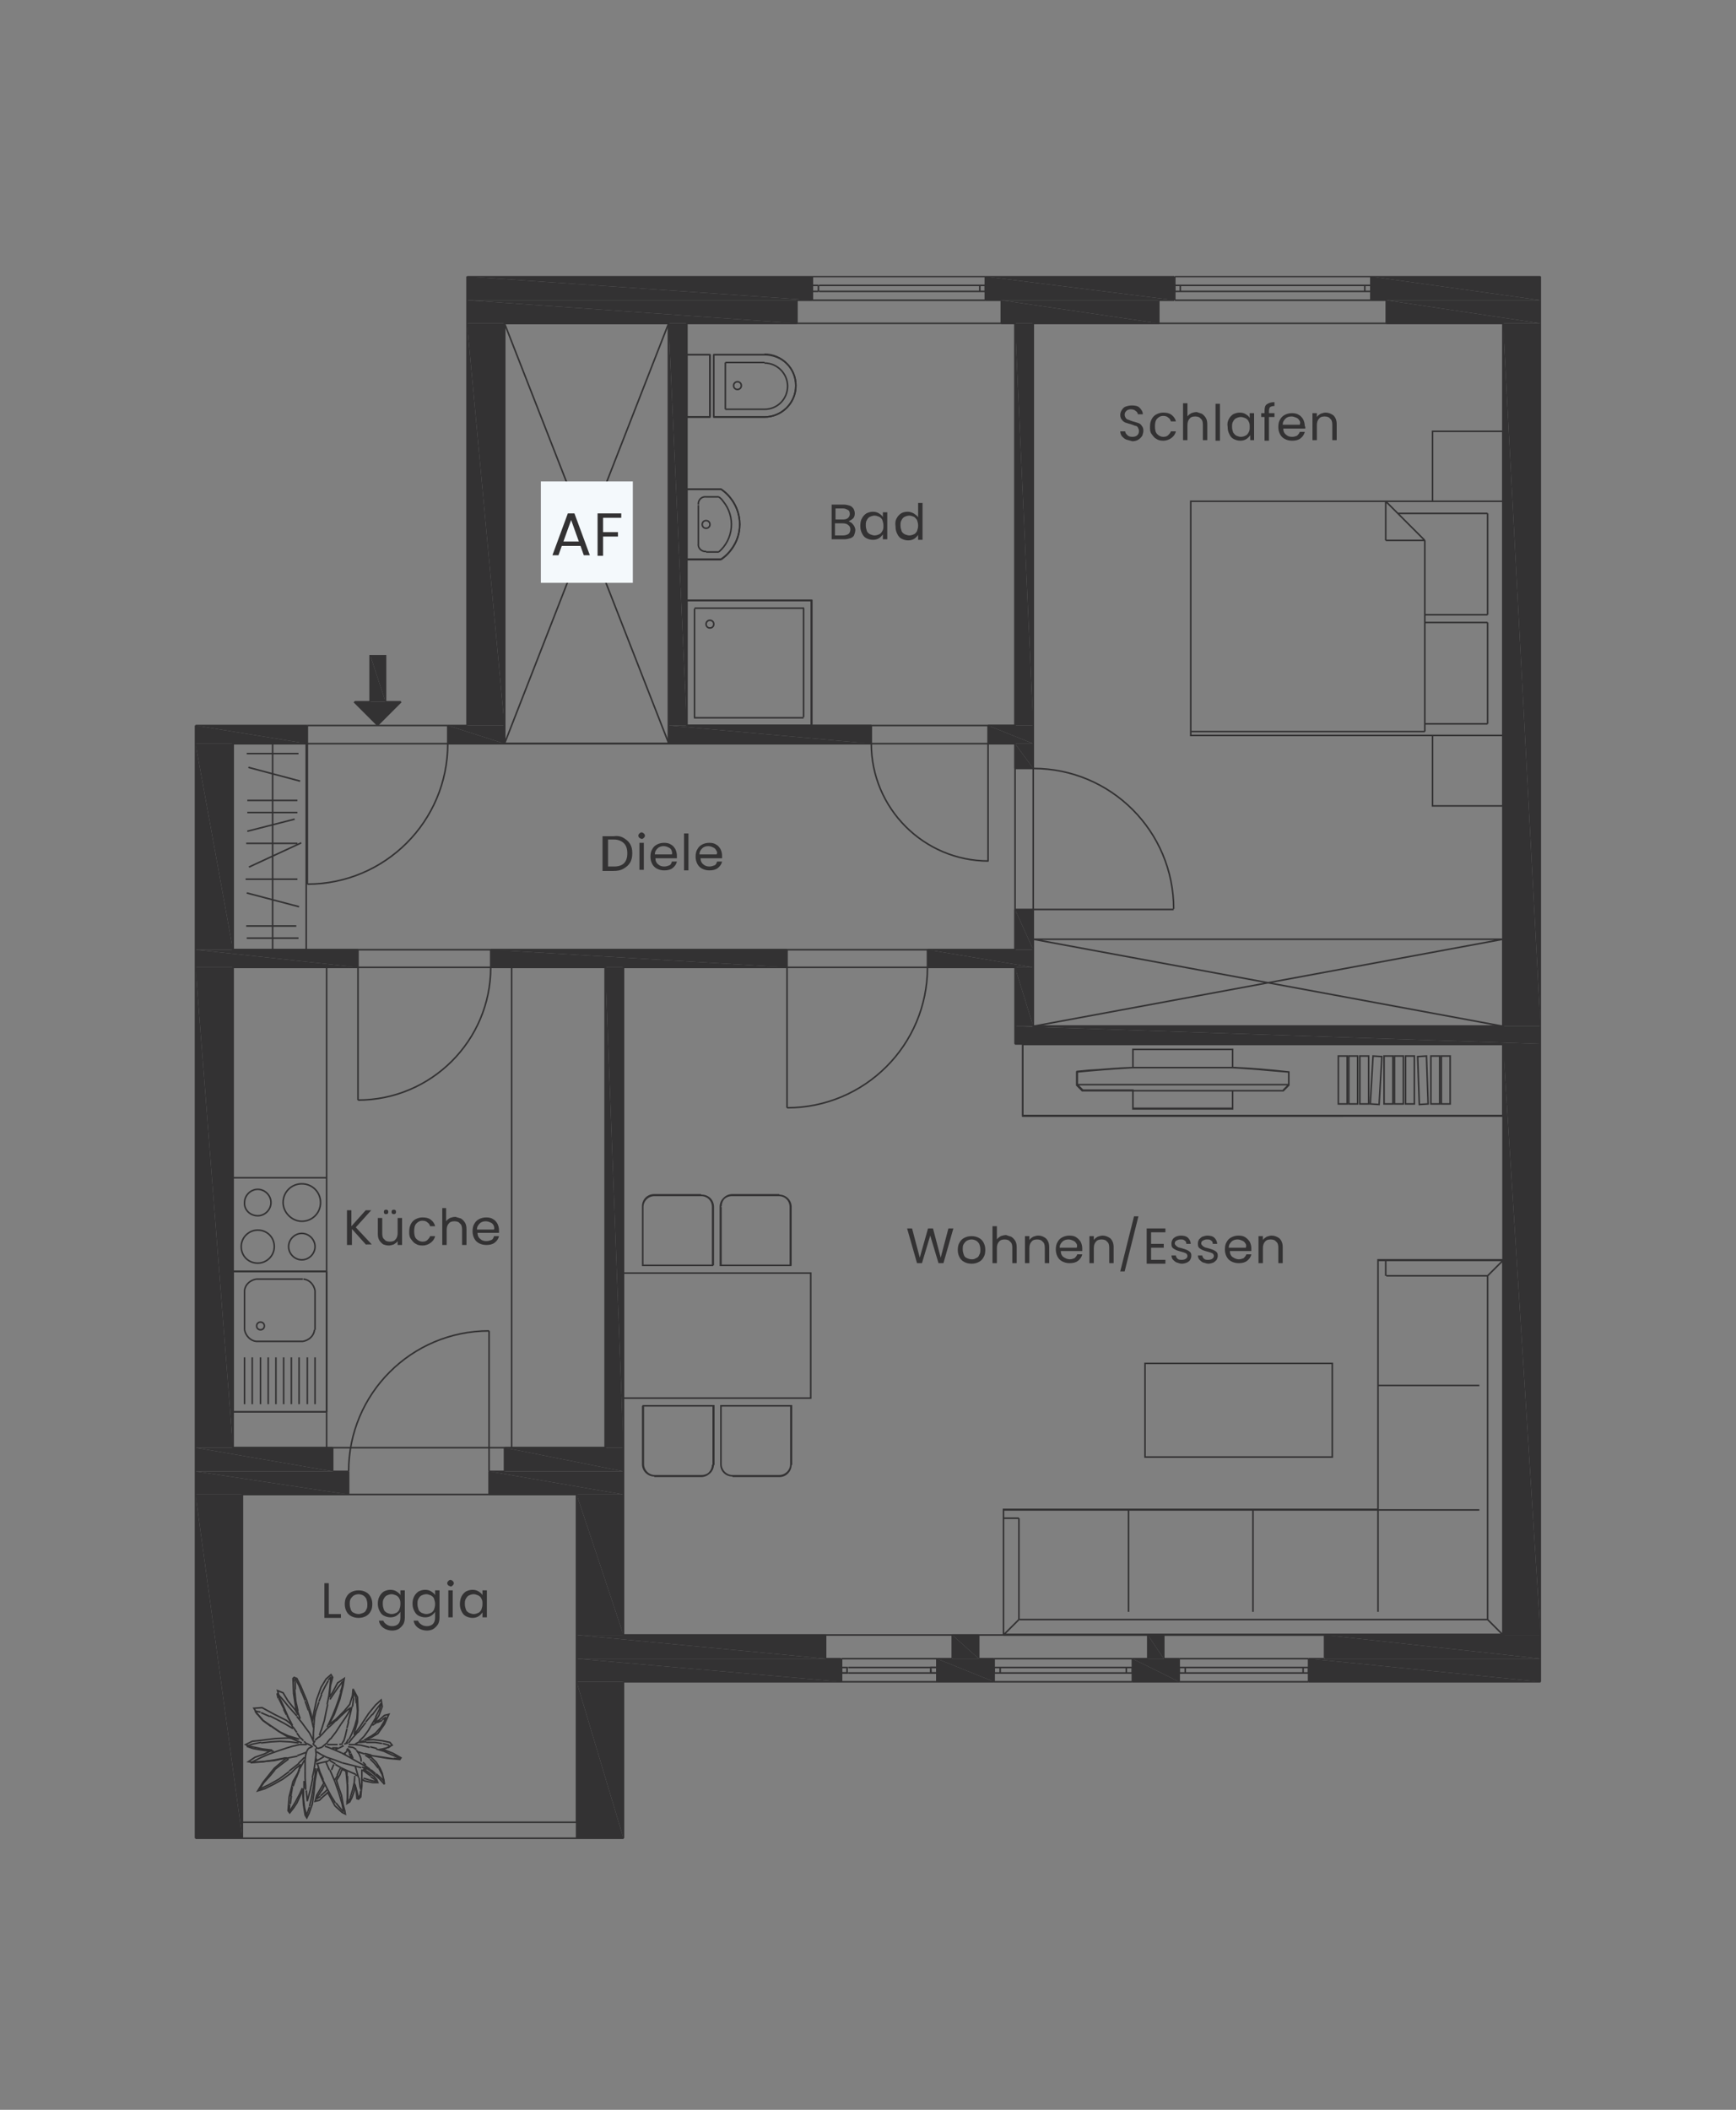 <?xml version="1.0" encoding="UTF-8"?>
<!-- Generator: Adobe Illustrator 27.8.0, SVG Export Plug-In . SVG Version: 6.00 Build 0)  -->
<svg xmlns="http://www.w3.org/2000/svg" xmlns:xlink="http://www.w3.org/1999/xlink" version="1.1" id="Ebene_1" x="0px" y="0px" viewBox="0 0 315.2 383" style="enable-background:new 0 0 315.2 383;" xml:space="preserve">
<rect x="0" y="0" width="315.2" height="383" fill="#808080" stroke="none"/>
<style type="text/css">
	
		.st0{clip-path:url(#SVGID_00000180326393250963134910000010430776041425659314_);fill:none;stroke:#333233;stroke-width:0.283;stroke-miterlimit:3;}
	.st1{fill:#333233;}
	
		.st2{clip-path:url(#SVGID_00000116236364208323895240000015070269341073594807_);fill:none;stroke:#333233;stroke-width:0.283;stroke-miterlimit:3;}
	.st3{fill:none;stroke:#333233;stroke-width:0.283;stroke-miterlimit:3;}
	
		.st4{clip-path:url(#SVGID_00000084523838861984889320000010975840208514075523_);fill:none;stroke:#333233;stroke-width:0.283;stroke-miterlimit:3;}
	.st5{fill:#F4F9FC;}
</style>
<g>
	<defs>
		<rect id="SVGID_1_" x="34.6" y="50.1" width="245.2" height="283.8"></rect>
	</defs>
	<clipPath id="SVGID_00000088101969963057648600000016406362726736719272_">
		<use xlink:href="#SVGID_1_" style="overflow:visible;"></use>
	</clipPath>
	
		<path style="clip-path:url(#SVGID_00000088101969963057648600000016406362726736719272_);fill:none;stroke:#333233;stroke-width:0.283;stroke-miterlimit:3;" d="   M44,333.7h60.7 M237.6,301.1h2.8 M211.3,301.1h2.8 M205.6,301.1h2.8 M177.7,301.1h2.8 M237.6,301.1v4.2 M240.5,296.8v4.2    M214.1,301.1v4.2 M211.3,296.8v4.2 M205.6,301.1v4.2 M208.4,296.8v4.2 M180.5,301.1v4.2 M177.7,296.8v4.2 M70,118.9v8.5 M70,127.4   h2.8 M67.2,118.9v8.5 M67.2,127.4h-2.8 M72.8,127.4l-4.2,4.2 M64.3,127.4l4.2,4.2 M63.3,267.1h-2.8 M91.6,267.1h-2.8 M248.9,54.5   h2.8 M210.4,54.5h2.8 M178.9,54.5h2.8 M144.7,54.5h2.8 M170.1,301.1h2.8 M149.9,301.1h2.8 M158.2,131.7v3.3 M179.4,131.7v3.3    M184.3,139.5h3.3 M184.3,165.1h3.3 M60.4,262.8v4.3 M63.3,267.1v4.2 M88.8,267.1v4.2 M91.6,262.8v4.3 M152.8,301.1v4.2    M149.9,296.8v4.2 M170.1,301.1v4.2 M172.9,296.8v4.2 M142.9,172.4v3.3 M168.4,172.4v3.3 M65,172.4v3.3 M89.1,172.4v3.3    M55.8,131.7v3.3 M81.3,131.7v3.3 M147.5,54.5v-4.3 M144.7,58.7v-4.2 M178.9,54.5v-4.3 M181.8,58.7v-4.2 M213.3,54.5v-4.3    M210.4,58.7v-4.2 M248.9,54.5v-4.3 M251.7,58.7v-4.2 M248.9,50.2h30.8 M178.9,50.2h34.3 M84.8,50.2h62.7 M104.7,333.7h8.5    M35.5,333.7H44 M88.8,271.3h15.9 M44,271.3h19.3 M91.6,262.8h18.3 M42.3,262.8h18.1 M168.4,175.6h15.9 M113.2,175.6h29.8    M89.1,175.6h20.6 M42.3,175.6H65 M168.4,172.4h15.9 M89.1,172.4h53.8 M42.3,172.4H65 M179.4,135h4.9 M121.4,135h36.8 M81.3,135   h10.3 M42.3,135h13.5 M179.4,131.7h4.9 M124.7,131.7h33.5 M81.3,131.7h3.5 M35.5,131.7h20.3 M251.7,58.7h21.2 M187.6,58.7h22.9    M181.8,58.7h2.5 M124.7,58.7h20 M91.6,58.7h29.8 M187.6,186.3h85.3 M184.3,189.5h88.6 M240.5,296.8h32.4 M208.4,296.8h2.9    M172.9,296.8h4.8 M113.2,296.8h36.8 M237.6,305.3h42.1 M205.6,305.3h8.5 M170.1,305.3h10.4 M113.2,305.3h39.6 M35.5,333.7v-202    M91.6,135V58.7 M84.8,131.7V50.2 M42.3,172.4V135 M44,333.7v-62.4 M104.7,333.7v-62.4 M121.4,135V58.7 M124.7,131.7v-73    M42.3,262.8v-87.2 M109.9,262.8v-87.2 M113.2,296.8V175.6 M113.2,333.7v-28.4 M187.6,139.5V58.7 M187.6,186.3v-21.2 M184.3,131.7   v-73 M184.3,139.5V135 M184.3,172.4v-7.3 M184.3,189.5v-13.9 M272.9,186.3V58.7 M272.9,296.8V189.5 M279.7,305.3V50.2"></path>
</g>
<polygon class="st1" points="248.9,54.5 279.7,54.5 248.9,50.2 "></polygon>
<polygon class="st1" points="248.9,50.2 279.7,54.5 279.7,50.2 "></polygon>
<polygon class="st1" points="178.9,54.5 213.3,54.5 178.9,50.2 "></polygon>
<polygon class="st1" points="178.9,50.2 213.3,54.5 213.3,50.2 "></polygon>
<polygon class="st1" points="84.8,54.5 147.5,54.5 84.8,50.2 "></polygon>
<polygon class="st1" points="84.8,50.2 147.5,54.5 147.5,50.2 "></polygon>
<polygon class="st1" points="251.7,58.7 279.7,58.7 251.7,54.5 "></polygon>
<polygon class="st1" points="251.7,54.5 279.7,58.7 279.7,54.5 "></polygon>
<polygon class="st1" points="181.8,54.5 181.8,58.7 210.4,58.7 "></polygon>
<polygon class="st1" points="181.8,54.5 210.4,54.5 210.4,58.7 "></polygon>
<polygon class="st1" points="84.8,54.5 84.8,58.7 144.7,58.7 "></polygon>
<polygon class="st1" points="84.8,54.5 144.7,54.5 144.7,58.7 "></polygon>
<polygon class="st1" points="184.3,58.7 184.3,131.7 187.6,131.7 "></polygon>
<polygon class="st1" points="184.3,58.7 187.6,58.7 187.6,131.7 "></polygon>
<polygon class="st1" points="121.4,58.7 121.4,131.7 124.7,131.7 "></polygon>
<polygon class="st1" points="121.4,58.7 124.7,58.7 124.7,131.7 "></polygon>
<polygon class="st1" points="84.8,58.7 84.8,131.7 91.6,131.7 "></polygon>
<polygon class="st1" points="84.8,58.7 91.6,58.7 91.6,131.7 "></polygon>
<polygon class="st1" points="179.4,131.7 179.4,135 187.6,135 "></polygon>
<polygon class="st1" points="179.4,131.7 187.6,131.7 187.6,135 "></polygon>
<polygon class="st1" points="121.4,131.7 121.4,135 158.2,135 "></polygon>
<polygon class="st1" points="121.4,131.7 158.2,131.7 158.2,135 "></polygon>
<polygon class="st1" points="81.3,131.7 81.3,135 91.6,135 "></polygon>
<polygon class="st1" points="81.3,131.7 91.6,131.7 91.6,135 "></polygon>
<polygon class="st1" points="35.5,135 55.8,135 35.5,131.7 "></polygon>
<polygon class="st1" points="35.5,131.7 55.8,135 55.8,131.7 "></polygon>
<polygon class="st1" points="184.3,135 184.3,139.5 187.6,139.5 "></polygon>
<polygon class="st1" points="184.3,135 187.6,135 187.6,139.5 "></polygon>
<polygon class="st1" points="184.3,165.1 184.3,172.4 187.6,172.4 "></polygon>
<polygon class="st1" points="184.3,165.1 187.6,165.1 187.6,172.4 "></polygon>
<polygon class="st1" points="35.5,172.4 42.3,172.4 35.5,135 "></polygon>
<polygon class="st1" points="35.5,135 42.3,172.4 42.3,135 "></polygon>
<polygon class="st1" points="168.4,172.4 168.4,175.6 187.6,175.6 "></polygon>
<polygon class="st1" points="168.4,172.4 187.6,172.4 187.6,175.6 "></polygon>
<polygon class="st1" points="89.1,172.4 89.1,175.6 142.9,175.6 "></polygon>
<polygon class="st1" points="89.1,172.4 142.9,172.4 142.9,175.6 "></polygon>
<polygon class="st1" points="35.5,175.6 65,175.6 35.5,172.4 "></polygon>
<polygon class="st1" points="35.5,172.4 65,175.6 65,172.4 "></polygon>
<polygon class="st1" points="272.9,186.3 279.7,186.3 272.9,58.7 "></polygon>
<polygon class="st1" points="272.9,58.7 279.7,186.3 279.7,58.7 "></polygon>
<polygon class="st1" points="184.3,175.6 184.3,186.3 187.6,186.3 "></polygon>
<polygon class="st1" points="184.3,175.6 187.6,175.6 187.6,186.3 "></polygon>
<polygon class="st1" points="184.3,189.5 279.7,189.5 184.3,186.3 "></polygon>
<polygon class="st1" points="184.3,186.3 279.7,189.5 279.7,186.3 "></polygon>
<polygon class="st1" points="109.9,175.6 109.9,262.8 113.2,262.8 "></polygon>
<polygon class="st1" points="109.9,175.6 113.2,175.6 113.2,262.8 "></polygon>
<polygon class="st1" points="35.5,262.8 42.3,262.8 35.5,175.6 "></polygon>
<polygon class="st1" points="35.5,175.6 42.3,262.8 42.3,175.6 "></polygon>
<polygon class="st1" points="91.6,262.8 91.6,267.1 113.2,267.1 "></polygon>
<polygon class="st1" points="91.6,262.8 113.2,262.8 113.2,267.1 "></polygon>
<polygon class="st1" points="35.5,267.1 60.4,267.1 35.5,262.8 "></polygon>
<polygon class="st1" points="35.5,262.8 60.4,267.1 60.4,262.8 "></polygon>
<polygon class="st1" points="88.8,267.1 88.8,271.3 113.2,271.3 "></polygon>
<polygon class="st1" points="88.8,267.1 113.2,267.1 113.2,271.3 "></polygon>
<polygon class="st1" points="35.5,271.3 63.3,271.3 35.5,267.1 "></polygon>
<polygon class="st1" points="35.5,267.1 63.3,271.3 63.3,267.1 "></polygon>
<polygon class="st1" points="272.9,296.8 279.7,296.8 272.9,189.5 "></polygon>
<polygon class="st1" points="272.9,189.5 279.7,296.8 279.7,189.5 "></polygon>
<polygon class="st1" points="104.7,271.3 104.7,296.8 113.2,296.8 "></polygon>
<polygon class="st1" points="104.7,271.3 113.2,271.3 113.2,296.8 "></polygon>
<polygon class="st1" points="240.5,301.1 279.7,301.1 240.5,296.8 "></polygon>
<polygon class="st1" points="240.5,296.8 279.7,301.1 279.7,296.8 "></polygon>
<polygon class="st1" points="208.4,296.8 208.4,301.1 211.3,301.1 "></polygon>
<polygon class="st1" points="208.4,296.8 211.3,296.8 211.3,301.1 "></polygon>
<polygon class="st1" points="172.9,296.8 172.9,301.1 177.7,301.1 "></polygon>
<polygon class="st1" points="172.9,296.8 177.7,296.8 177.7,301.1 "></polygon>
<polygon class="st1" points="104.7,296.8 104.7,301.1 149.9,301.1 "></polygon>
<polygon class="st1" points="104.7,296.8 149.9,296.8 149.9,301.1 "></polygon>
<polygon class="st1" points="237.6,305.3 279.7,305.3 237.6,301.1 "></polygon>
<polygon class="st1" points="237.6,301.1 279.7,305.3 279.7,301.1 "></polygon>
<polygon class="st1" points="205.6,301.1 205.6,305.3 214.1,305.3 "></polygon>
<polygon class="st1" points="205.6,301.1 214.1,301.1 214.1,305.3 "></polygon>
<polygon class="st1" points="170.1,301.1 170.1,305.3 180.5,305.3 "></polygon>
<polygon class="st1" points="170.1,301.1 180.5,301.1 180.5,305.3 "></polygon>
<polygon class="st1" points="104.7,301.1 104.7,305.3 152.8,305.3 "></polygon>
<polygon class="st1" points="104.7,301.1 152.8,301.1 152.8,305.3 "></polygon>
<polygon class="st1" points="104.7,333.7 113.2,333.7 104.7,305.3 "></polygon>
<polygon class="st1" points="104.7,305.3 113.2,333.7 113.2,305.3 "></polygon>
<polygon class="st1" points="35.5,333.7 44,333.7 35.5,271.3 "></polygon>
<polygon class="st1" points="35.5,271.3 44,333.7 44,271.3 "></polygon>
<polygon class="st1" points="64.3,127.4 72.8,127.4 68.6,131.7 "></polygon>
<polygon class="st1" points="67.2,118.9 67.2,127.4 70,127.4 "></polygon>
<polygon class="st1" points="67.2,118.9 70,118.9 70,127.4 "></polygon>
<g>
	<defs>
		<rect id="SVGID_00000159470361950544225500000015653602893143438235_" x="34.6" y="50.1" width="245.2" height="283.8"></rect>
	</defs>
	<clipPath id="SVGID_00000155144488456166625110000000497737630197495427_">
		<use xlink:href="#SVGID_00000159470361950544225500000015653602893143438235_" style="overflow:visible;"></use>
	</clipPath>
	
		<path style="clip-path:url(#SVGID_00000155144488456166625110000000497737630197495427_);fill:none;stroke:#333233;stroke-width:0.283;stroke-miterlimit:3;" d="   M154,302.7L154,302.7 M153.9,302.7h-1.1 M153.9,302.7L153.9,302.7 M168.9,302.7h1.1 M152.8,302.7h1.1 M152.8,303.7v-1.1    M153.9,303.7h-1.1 M170.1,303.7h-1.1 M170.1,303.7h-1.1 M168.9,303.7h1.1 M152.8,303.7h1.1 M153.9,303.7h-1.1 M168.9,303.7H154    M154,303.7h14.9 M169,303.7v-0.6 M153.8,303.1v0.1 M168.9,302.7H154 M168.9,302.7h1.1 M154,302.7h14.9 M152.8,302.7h1.1    M153.9,302.7h-1.1 M170.1,302.7h-1.1 M170.1,301.1h-17.3 M170.1,305.3h-17.3 M272.9,202.6h-87.2v-13h87.2V202.6z M91.6,58.7h29.8   V135H91.6V58.7z M272.9,186.3h-85.3v-15.8h85.3V186.3z M261.7,191.7h1.6v8.7h-1.6V191.7z M259.8,191.7h1.6v8.7h-1.6V191.7z    M257.7,200.5l-0.3-8.7l1.6-0.1l0.3,8.7L257.7,200.5z M255.2,191.7h1.6v8.7h-1.6V191.7z M253.2,191.7h1.6v8.7h-1.6V191.7z    M251.3,191.7h1.6v8.7h-1.6V191.7z M248.8,200.4l0.5-8.7l1.6,0.1l-0.5,8.7L248.8,200.4z M246.9,191.7h1.6v8.7h-1.6V191.7z    M244.9,191.7h1.6v8.7h-1.6V191.7z M243,191.7h1.6v8.7H243V191.7z M241.9,264.5h-34v-17h34V264.5z M147.2,253.8h-34v-22.7h34V253.8   z M143.6,265.8c0,1.2-1,2.1-2.1,2.1H133c-1.2,0-2.1-1-2.1-2.1v-10.6h12.8V265.8z M143.6,229.7h-12.8v-10.6c0-1.2,0.9-2.1,2.1-2.1   h8.5c1.2,0,2.1,0.9,2.1,2.1V229.7z M129.5,265.8c0,1.2-0.9,2.1-2.1,2.1h-8.5c-1.2,0-2.1-1-2.1-2.1v-10.6h12.8V265.8z M129.5,229.7   h-12.8v-10.6c0-1.2,1-2.1,2.1-2.1h8.5c1.2,0,2.1,0.9,2.1,2.1V229.7z M250.2,274.1v-45.4h22.7v68h-90.7v-22.7H250.2z M55.6,172.4   H42.3V135h13.3V172.4z M260.1,133.5h12.8v12.8h-12.8V133.5z M260.1,78.3h12.8V91h-12.8V78.3z M272.9,133.5h-56.7V91h56.7V133.5z    M207.9,264.5h34 M241.9,247.5h-34 M241.9,264.5v-17 M207.9,247.5v17 M143.6,219.1v10.6 M130.9,229.7v-10.6 M129.5,265.8v-10.6    M116.7,255.2v10.6 M143.6,265.8v-10.6 M130.9,255.2v10.6 M116.7,265.8c0,1.2,1,2.1,2.1,2.1 M127.3,268c1.2,0,2.1-1,2.1-2.1    M118.8,268h8.5 M130.9,265.8c0,1.2,0.9,2.1,2.1,2.1 M141.5,268c1.2,0,2.1-1,2.1-2.1 M133,268h8.5 M113.2,253.8h34 M147.2,231.1   h-34 M113.2,231.1v22.7 M147.2,253.8v-22.7 M116.7,229.7h12.8 M130.9,229.7h12.8 M116.7,255.2h12.8 M130.9,255.2h12.8 M118.8,216.9   c-1.2,0-2.1,0.9-2.1,2.1 M129.5,219.1c0-1.2-0.9-2.1-2.1-2.1 M118.8,216.9h8.5 M133,216.9c-1.2,0-2.1,0.9-2.1,2.1 M143.6,219.1   c0-1.2-1-2.1-2.1-2.1 M133,216.9h8.5 M116.7,229.7v-10.6 M129.5,219.1v10.6 M270.1,231.6V294 M272.9,228.8v68 M250.2,274.1h-68    M250.2,274.1v-45.4 M250.2,228.8h22.7 M270.1,231.6h-18.4 M270.1,231.6l2.8-2.8 M251.6,231.6v-2.8 M250.2,251.5h18.4 M272.9,296.8   h-90.7 M270.1,294h-85 M250.2,292.6v-18.4 M250.2,274.1h18.4 M270.1,294l2.8,2.8 M182.2,296.8v-22.7 M185,294v-18.4 M227.5,292.6   v-18.4 M204.9,292.6v-18.4 M185,275.6h-2.8 M185,294l-2.8,2.8 M124.7,131.7h22.7 M145.9,130.3h-19.9 M124.7,109h22.7 M126.1,110.4   h19.9 M129.6,113.3c0-0.4-0.3-0.7-0.7-0.7s-0.7,0.3-0.7,0.7c0,0.4,0.3,0.7,0.7,0.7S129.6,113.7,129.6,113.3z M147.3,131.7V109    M145.9,110.4v19.8 M124.7,109v22.7 M126.1,130.3v-19.8 M124.7,101.6V88.8 M128.9,95.2c0-0.4-0.3-0.7-0.7-0.7s-0.7,0.3-0.7,0.7   c0,0.4,0.3,0.7,0.7,0.7S128.9,95.6,128.9,95.2z M130.9,101.6c3.5-2.4,4.5-7.1,2.1-10.7c-0.6-0.9-1.3-1.6-2.1-2.1 M130.5,100.2   c2.7-2.3,3.1-6.4,0.8-9.2c-0.2-0.3-0.5-0.6-0.8-0.8 M124.7,101.6h6.2 M124.7,88.8h6.2 M126.8,98.7c-0.1,0.7,0.4,1.3,1.1,1.4   c0.1,0,0.2,0,0.3,0 M130.5,100.2h-2.3 M126.8,91.7v7.1 M128.2,90.2h2.3 M128.2,90.2c-0.7-0.1-1.3,0.4-1.4,1.1c0,0.1,0,0.2,0,0.3    M138.8,75.7c3.1,0,5.7-2.5,5.7-5.7c0-3.1-2.5-5.7-5.7-5.7 M138.8,74.3c2.4,0,4.2-1.9,4.2-4.2c0-2.3-1.9-4.2-4.2-4.2 M138.8,64.4   h-9.2 M131.7,65.8h7.1 M124.7,75.7V64.4 M124.7,64.4h4.2 M128.9,64.4v11.3 M129.6,75.7V64.4 M131.7,74.3v-8.5 M133.2,70   c0,0.4,0.3,0.7,0.7,0.7c0.4,0,0.7-0.3,0.7-0.7c0-0.4-0.3-0.7-0.7-0.7C133.5,69.3,133.2,69.6,133.2,70z M138.8,75.7h-9.2    M128.9,75.7h-4.2 M131.7,74.3h7.1 M121.4,58.7V135 M91.6,58.7h29.8 M91.6,58.7l29.8,76.2 M121.4,58.7L91.6,135 M91.6,135V58.7    M121.4,135H91.6 M55.6,135H42.3 M55.6,172.4V135 M42.3,172.4h13.3 M42.3,135v37.4 M54,153.1h-9.3 M53.5,148.7l-8.6,2.2    M44.9,147.5H54 M54.2,136.8h-9.4 M45.1,139.3l9.4,2.5 M54,145.3h-9.1 M45.2,157.4l9.5-4.4 M44.8,170.3h9.4 M54,159.6h-9.4    M44.8,162.1l9.5,2.5 M53.8,168.1h-9.1 M49.5,135v37.4 M55.6,135v37.4 M42.3,256.3v-25.5 M59.3,256.3v-25.5 M44.4,234.3v7.1    M57.2,241.4v-7.1 M44.4,254.9v-8.5 M45.8,254.9v-8.5 M47.3,254.9v-8.5 M48.7,254.9v-8.5 M50.1,254.9v-8.5 M51.5,254.9v-8.5    M52.9,254.9v-8.5 M54.3,254.9v-8.5 M55.8,254.9v-8.5 M57.2,254.9v-8.5 M48,240.7c0-0.4-0.3-0.7-0.7-0.7s-0.7,0.3-0.7,0.7   c0,0.4,0.3,0.7,0.7,0.7S48,241.1,48,240.7z M44.4,241.4c0.2,1.1,1.1,2,2.1,2.1 M46.5,243.5H55 M55,243.5c1.1-0.2,2-1,2.1-2.1    M59.3,230.8h-17 M46.5,232.2c-1.1,0.2-2,1-2.1,2.1 M55,232.2h-8.5 M57.2,234.3c-0.2-1.1-1-2-2.1-2.1 M42.3,256.3h17 M187.6,170.5   h85.3 M187.6,186.3v-15.8 M187.6,186.3l85.3-15.8 M187.6,170.5l85.3,15.8 M272.9,186.3h-85.3 M272.9,170.5v15.8 M258.7,98.1v34.7    M272.9,91v42.5 M216.2,133.5V91 M272.9,91h-56.7 M251.6,91v7.1 M253.8,93.2h16.3 M251.6,91l7.1,7.1 M251.6,98.1h7.1 M270.1,111.6   h-11.3 M270.1,113h-11.3 M270.1,93.2v18.4 M258.7,132.8h-42.5 M272.9,133.5h-56.7 M270.1,131.4h-11.3 M270.1,113v18.4"></path>
	
		<path style="clip-path:url(#SVGID_00000155144488456166625110000000497737630197495427_);fill:none;stroke:#333233;stroke-width:0.283;stroke-miterlimit:3;" d="   M69.7,323.3l-0.6-0.6 M65.7,322.5v1.1 M65.4,324.5l-0.2-1.8 M67,323.1l1.1,0.3 M68.4,323.4L68,323 M63.1,322.4l0,1.3 M64.3,323.8   l0.1-1.1 M113.2,175.6h71.2v13.9h88.6v107.3H113.2V175.6z M42.3,135h49.3h29.8h62.9v37.4h-142V135z M44,271.3h60.7v59.5H44V271.3z    M42.3,175.6h67.6v87.2H42.3V175.6z M187.6,58.7h85.3v127.6h-85.3V58.7z M124.7,58.7h59.6v73h-59.6V58.7z M59.3,230.8v-17    M54.8,228.7c1.3,0,2.4-1.1,2.4-2.4s-1.1-2.4-2.4-2.4c-1.3,0-2.4,1.1-2.4,2.4S53.5,228.7,54.8,228.7z M54.8,221.7   c1.9,0,3.4-1.5,3.4-3.4c0-1.9-1.5-3.4-3.4-3.4c-1.9,0-3.4,1.5-3.4,3.4C51.4,220.1,53,221.7,54.8,221.7z M42.3,213.8v17 M46.8,229.3   c1.6,0,3-1.3,3-3s-1.3-3-3-3c-1.6,0-3,1.3-3,3S45.1,229.3,46.8,229.3z M42.3,230.8h17 M46.8,220.7c1.3,0,2.4-1.1,2.4-2.4   c0-1.3-1.1-2.4-2.4-2.4c-1.3,0-2.4,1.1-2.4,2.4C44.3,219.6,45.4,220.7,46.8,220.7z M59.3,213.8h-17 M124.7,109h22.7v22.7h-22.7V109   z M124.7,88.8h6.2c3.5,2.4,4.5,7.1,2.1,10.6c-0.6,0.9-1.3,1.6-2.1,2.1h-6.2V88.8z M124.7,64.4h4.2v11.3h-4.2V64.4z M138.8,64.4   h-9.2v11.3h9.2c3.1,0,5.7-2.5,5.7-5.7S142,64.4,138.8,64.4z M92.9,175.6h17v87.2h-17V175.6z M59.3,256.3h-17v-25.5h17V256.3z    M59.3,213.8h-17v17h17V213.8z M42.3,175.6h17v87.2h-17V175.6z M237.6,303.7v-1.1 M236.5,303.7h1.2 M236.5,303.7h1.2 M236.5,303.7   L236.5,303.7 M236.5,303.7L236.5,303.7 M236.6,302.7v1.1 M236.5,302.7L236.5,302.7 M237.6,302.7h-1.2 M236.5,302.7L236.5,302.7    M237.6,302.7h-1.2 M214.1,302.7v1.1 M214.1,303.7h1.2 M215.3,303.7L215.3,303.7 M215.3,303.7L215.3,303.7 M215.2,303.7v-1.1    M215.3,302.7L215.3,302.7 M215.3,302.7h-1.2 M215.3,302.7L215.3,302.7 M236.5,302.7h1.2 M214.1,302.7h1.2 M214.1,303.7v-1.1    M215.3,303.7h-1.2 M237.6,303.7h-1.2 M237.6,303.7h-1.2 M236.5,303.7h1.2 M214.1,303.7h1.2 M215.3,303.7h-1.2 M236.5,303.7h-21.2    M215.3,303.7h21.2 M236.6,303.7v-0.6 M215.2,303.1v0.1 M236.5,302.7h-21.2 M236.5,302.7h1.2 M215.3,302.7h21.2 M214.1,302.7h1.2    M215.3,302.7h-1.2 M237.6,302.7h-1.2 M237.6,301.1h-23.5 M237.6,305.3h-23.5 M205.6,303.7v-1.1 M204.4,303.7h1.2 M204.4,303.7h1.2    M204.4,303.7L204.4,303.7 M204.4,303.7L204.4,303.7 M204.5,302.7v1.1 M204.4,302.7L204.4,302.7 M205.6,302.7h-1.2 M204.4,302.7   L204.4,302.7 M205.6,302.7h-1.2 M180.5,302.7v1.1 M180.5,303.7h1.1 M181.7,303.7L181.7,303.7 M181.7,303.7L181.7,303.7    M181.6,303.7v-1.1 M181.7,302.7L181.7,302.7 M181.7,302.7h-1.1 M181.7,302.7L181.7,302.7 M204.4,302.7h1.2 M180.5,302.7h1.1    M180.5,303.7v-1.1 M181.7,303.7h-1.1 M205.6,303.7h-1.2 M205.6,303.7h-1.2 M204.4,303.7h1.2 M180.5,303.7h1.1 M181.7,303.7h-1.1    M204.4,303.7h-22.8 M181.7,303.7h22.8 M204.5,303.7v-0.6 M181.6,303.1v0.1 M204.4,302.7h-22.8 M204.4,302.7h1.2 M181.7,302.7h22.8    M180.5,302.7h1.1 M181.7,302.7h-1.1 M205.6,302.7h-1.2 M205.6,301.1h-25.1 M205.6,305.3h-25.1 M248.9,52.9v-1.1 M247.7,52.9h1.2    M247.7,52.9h1.2 M247.7,52.9L247.7,52.9 M247.7,52.9L247.7,52.9 M247.8,51.8v1.1 M247.7,51.8L247.7,51.8 M248.9,51.8h-1.2    M247.7,51.8L247.7,51.8 M248.9,51.8h-1.2 M213.3,51.8v1.1 M213.3,52.9h1.1 M214.4,52.9L214.4,52.9 M214.4,52.9L214.4,52.9    M214.3,52.9v-1.1 M214.4,51.8L214.4,51.8 M214.4,51.8h-1.1 M214.4,51.8L214.4,51.8 M247.7,51.8h1.2 M213.3,51.8h1.1 M213.3,52.9   v-1.1 M214.4,52.9h-1.1 M248.9,52.9h-1.2 M248.9,52.9h-1.2 M247.7,52.9h1.2 M213.3,52.9h1.1 M214.4,52.9h-1.1 M247.7,52.9h-33.3    M214.4,52.9h33.3 M247.8,52.9v-0.6 M214.3,52.3v0.1 M247.7,51.8h-33.3 M247.7,51.8h1.2 M214.4,51.8h33.3 M213.3,51.8h1.1    M214.4,51.8h-1.1 M248.9,51.8h-1.2 M248.9,50.2h-35.6 M248.9,54.5h-35.6 M178.9,52.9v-1.1 M177.8,52.9h1.2 M177.8,52.9h1.2    M177.8,52.9L177.8,52.9 M177.8,52.9L177.8,52.9 M177.9,51.8v1.1 M177.8,51.8L177.8,51.8 M178.9,51.8h-1.2 M177.8,51.8L177.8,51.8    M178.9,51.8h-1.2 M147.5,51.8v1.1 M147.5,52.9h1.1 M148.7,52.9L148.7,52.9 M148.6,52.9L148.6,52.9 M148.6,52.9v-1.1 M148.7,51.8   L148.7,51.8 M148.6,51.8h-1.1 M148.6,51.8L148.6,51.8 M177.8,51.8h1.2 M147.5,51.8h1.1 M147.5,52.9v-1.1 M148.6,52.9h-1.1    M178.9,52.9h-1.2 M178.9,52.9h-1.2 M177.8,52.9h1.2 M147.5,52.9h1.1 M148.6,52.9h-1.1 M177.8,52.9h-29.1 M148.7,52.9h29.1    M177.9,52.9v-0.6 M148.6,52.3v0.1 M177.8,51.8h-29.1 M177.8,51.8h1.2 M148.7,51.8h29.1 M147.5,51.8h1.1 M148.6,51.8h-1.1    M178.9,51.8h-1.2 M178.9,50.2h-31.4 M178.9,54.5h-31.4 M170.1,303.7v-1.1 M168.9,303.7h1.2 M168.9,303.7h1.1 M168.9,303.7   L168.9,303.7 M168.9,303.7L168.9,303.7 M169,302.7v1.1 M168.9,302.7L168.9,302.7 M170.1,302.7h-1.2 M168.9,302.7L168.9,302.7    M170.1,302.7h-1.1 M152.8,302.7v1.1 M152.8,303.7h1.2 M154,303.7L154,303.7 M153.9,303.7L153.9,303.7 M153.8,303.7v-1.1"></path>
</g>
<path class="st3" d="M59.5,309.4l-0.3,1.4 M59.2,310.8l-0.3,1.5 M55.4,308.8l0.6,1.7 M56.1,310.5l0.5,1.8 M59.9,308.5l0.8-1.2   M60.7,307.3l0.7-1 M61.5,308.5l-0.5,1.4 M61,309.9l-0.6,1.5 M60.4,311.4l-0.6,1.3 M54.8,312.7l-0.9-1.1 M53.9,311.5l-0.8-0.9   M53.1,310.6l-0.8-0.9 M52.3,309.7l-0.8-1 M51.5,308.7l-0.8-0.9 M50.7,307.8l-0.4-0.4 M50.3,307.4l0.2,0.9 M50.6,308.3l0.5,1   M51.1,309.3l0.5,1 M51.5,310.3l0.5,1 M52.1,311.4l0.7,1.3 M49,311.5l1.2,0.6 M50.2,312.1l1.5,0.8 M54.5,312l-0.5-1.4 M54.1,310.6  l-0.4-1.8 M53.7,308.8l-0.2-2.1 M53.6,306.7l0-1.4 M53.5,305.3l0-0.6 M53.6,304.7l0.7,1.3 M54.3,306l0.5,1.3 M54.8,307.2l0.6,1.5   M56.8,316.7l0.4-0.7 M57.2,315.9l0.7-0.6 M57.9,315.4l0.7-0.7 M58.6,314.7l0.7-0.8 M61,314.4l-1,1.3 M60,315.6l-0.6,0.7   M59.5,316.3l-0.5,0.4 M59,316.7l-0.6,0.5 M58.4,317.2l-0.7,0.2 M57.7,317.4l-0.3-0.1 M57.4,317.3l0.1-0.2 M57.4,317.1l-0.2-0.2   M57.2,316.9l-0.3-0.2 M57,316.3l-0.4-0.9 M56.6,315.4l-0.4-0.8 M56.2,314.6l-0.6-0.8 M55.2,316.1l0.5,0.5 M55.7,316.5l0.6,0.3   M56.3,316.8l0.3,0.2 M56.6,317l0.2,0.1 M56.6,317.1l-0.2,0.1 M56.4,317.2l-0.4,0.2 M56,317.4l-0.3,0.5 M55.7,317.9l-0.2,0.7   M55.5,318.6l-0.1,0.9 M55.4,319.5l0,1 M55.4,320.5l0,1 M55.4,321.5l0,1.3 M56.7,322.7l0.3-1.3 M57,321.4l0.2-1.4 M57.2,320l0.2-1.5   M57.4,318.5l-0.1-1.1 M56.9,315.8l0-1.2 M58.3,314.1L58,315 M57.2,322.3l0.1-1.3 M57.7,320.4l0.4,1.3 M58.1,321.7l0.6,1.4   M57.5,318l0.8,0.5 M58.3,318.5l1,0.5 M59.3,319l1.5,0.5 M60.6,317.6l-1-0.4 M59.6,317.2L59,317 M59.4,316.7h1.9 M60.3,317.3h1   M59.9,319.6l1,0.6 M61.2,317.5l-0.3,0.1 M58.8,318.9l-1.5,0.9 M57.4,320.2l2.2-0.5 M59.6,319.6l0.4-0.2 M58.7,318.9l-0.1-0.1   M57.4,319.2l0.1,0.4 M57.6,320.1l0.1,0.3 M60.6,320.3l-0.2,0.5 M60.4,320.8l-0.2,0.5 M60.8,323.1l0.5-0.8 M59.8,321.3l-0.7-1.6   M53.2,313.5l0.7,1 M53.9,314.6l0.7,1 M54.4,316.7l-1.3,0.3 M53.1,317l-1,0.3 M52.1,317.3l-1.5,0.5 M50.6,317.8l-1.7,0.6   M49.8,319.5l2.1-0.4 M51.9,319.2l2.1-0.4 M54.2,316.4l-1.5-0.2 M52.7,316.2l-1.9-0.1 M50.8,316.1l-1.6,0.1 M48.4,317.8l1.3,0.1   M54.8,316.4l-1.4-0.6 M53.4,315.8l-1.3-0.6 M52.1,315.2l-1.5-0.9 M50.6,314.3l-1.3-0.9 M52.4,319.3l-1.2,0.9 M51.2,320.2l-1.4,1.1   M49.9,321.3l-0.9,1.1 M50.6,323l1.9-1.4 M52.5,321.5l1.8-1.4 M54.4,321.2l-0.6,1.5 M54.6,315.5l0.5,0.5 M55.7,316.7l-1.3,0   M54,318.7l1.6-0.6 M54.2,320.1l1.1-1.1 M55.3,319.5l-0.9,1.6 M59.3,313.9l0.9-0.8 M55.6,313.8l-0.8-1.1 M52.7,312.7l0.5,0.9   M56.9,314.6l0.1-1.4 M58.9,312.3l-0.6,1.9 M51.7,312.9l1.5,0.9 M56.6,312.3l0.3,1.3 M59.8,312.7l-0.4,0.8 M61,312.4l0.9-0.9   M61.9,313l-0.9,1.4 M60.8,319.5l1.3,0.5 M62,318.2l-1.4-0.6 M61.4,306.3l0.7-0.9 M61.9,307.2l-0.4,1.3 M60.9,320.3l1,0.6   M61.6,317.3l-0.5,0.2 M61.2,322.3l0.4-0.9 M47.7,312.2l-1-1.1 M46.7,311.2l-0.4-0.6 M46.3,310.6l1,0.2 M47.5,319l-2,1 M45.5,320  l2.4-0.2 M47.4,316.3l-1.5,0.3 M45.9,316.6l-1.1,0.4 M44.8,317l1.1,0.4 M45.9,317.4l1.1,0.2 M48.9,318.4l-1.4,0.6 M47.8,319.8l2-0.3   M49.2,316.2l-1.8,0.2 M47,317.6l1.4,0.2 M49.2,313.4l-1.5-1.1 M47.4,310.9l1.6,0.7 M61.9,328.4l0.5,0.5 M62.4,328.9l-0.3-1.5   M65.7,323.6l-0.2,1.3 M65.6,324.9l-0.2-0.4 M63.1,323.8l0,1.2 M63.1,325v1.1 M63.1,326.1l-0.1,1.1 M63.1,327.2l0.6-0.9 M63.6,326.3  L64,325 M64,325l0.3-1.3 M64.4,323.8l0.3,1 M64.7,324.8l0.2,0.8 M64.9,325.6l0.2,0.9 M65.1,326.5l0.3-0.7 M65.4,325.8l0.1-0.7   M68.1,323.4h0.3 M55.5,324.2l0,0.7 M55.6,325l0.2,2 M55.8,326.9l0.5-1.8 M56.3,325.1l0.2-1 M55.2,323.3l0,1.4 M55.1,324.7l0,1.8   M55.1,326.5l0.2,1.7 M55.3,328.2l0.4,1.5 M55.6,329.7l0.6-1.7 M56.2,327.9l0.4-1.8 M56.6,326.1l0.3-1.7 M59.3,324.5l0.8,1.5   M60.1,326l0.8,1.3 M61.5,325.4l-0.7-2 M58.9,324.1l-0.5,1 M58.4,325l-0.5,0.8 M57.9,325.8l-0.5,0.7 M57.4,326.6l0.8-0.5 M58.2,326  l0.8-0.7 M59,325.3l0.4-0.4 M53.1,324.4l-0.3,1.7 M52.9,326l-0.2,1.5 M52.6,327.6l-0.1,1.3 M52.6,328.8l1-1.6 M53.6,327.2l0.8-1.5   M54.4,325.7l0.5-1.1 M61,327.3l0.9,1.1 M62.1,327.4l-0.6-2 M47.9,323.6l-0.8,1.2 M47.1,324.8l1.7-0.8 M55.4,322.8l0.1,1.4   M56.5,324.2l0.3-1.5 M49,322.4l-1.1,1.2 M48.8,324l1.8-1 M53.8,322.6l-0.6,1.7 M56.9,324.4l0.3-2.1 M58.6,323.1l0.7,1.4   M60.8,323.4l-0.9-2.1 M69.6,322.9l0.1,0.4"></path>
<g>
	<defs>
		<rect id="SVGID_00000098903223059600489750000010443937153900090755_" x="34.6" y="50.1" width="245.2" height="283.8"></rect>
	</defs>
	<clipPath id="SVGID_00000140703908285448397580000012053462095246952857_">
		<use xlink:href="#SVGID_00000098903223059600489750000010443937153900090755_" style="overflow:visible;"></use>
	</clipPath>
	
		<path style="clip-path:url(#SVGID_00000140703908285448397580000012053462095246952857_);fill:none;stroke:#333233;stroke-width:0.283;stroke-miterlimit:3;" d="   M91.6,58.7h29.8V135H91.6V58.7z M205.7,198v3.3h18.1V198h9.2l1-1v-2.4l-3.6-0.3l-2.2-0.2l-2.7-0.2l-1.2-0.1l-0.5,0v-3.3h-18.1v3.3   l-1.9,0.1l-1.8,0.1l-1.3,0.1l-1.3,0.1l-1.7,0.1l-2.1,0.2v2.4l1,1H205.7z M185.7,189.5h87.2v13h-87.2V189.5z M272.9,189.5v13    M185.7,202.6v-13 M243.8,202.6h-58.1 M205.7,193.8h18.1 M223.8,201.2V198 M205.7,201.2h18.1 M205.7,198v3.3 M205.7,193.8   c-3.6,0.2-7.2,0.5-10.2,0.8 M234,194.6c-3.6-0.4-7.1-0.7-10.2-0.8 M234,196.9l-1,1 M214.7,198h18.2 M195.5,196.9l1,1 M214.7,198   h-18.2 M195.5,194.6v2.4 M234,196.9v-2.4 M195.5,196.9H234 M223.8,190.5v3.3 M205.7,190.5h18.1 M205.7,193.8v-3.3 M205.7,193.8   v-3.3h18.1v3.3c3.6,0.2,7.2,0.5,10.2,0.8v2.4l-1,1h-9.2v3.3h-18.1V198h-9.2l-1-1v-2.4C199.1,194.2,202.7,193.9,205.7,193.8z    M63.3,267.1c0-14.1,11.4-25.5,25.5-25.5 M88.8,267.1v-25.5 M55.8,131.7h25.5 M187.6,139.5c14.1,0,25.5,11.4,25.5,25.5    M187.6,165.1h25.5 M158.2,135c0,11.7,9.5,21.3,21.3,21.3 M179.4,135v21.3 M81.3,135c0,14.1-11.4,25.5-25.5,25.5 M55.8,135v25.5    M168.4,175.6c0,14.1-11.4,25.5-25.5,25.5 M142.9,175.6v25.5 M89.1,175.6c0,13.3-10.8,24.1-24.1,24.1 M65,175.6v24.1 M54.1,311.3   l-0.4-1.3l-0.4-2.6l-0.1-2.7l0.2-0.2l0.5,0.2l0.7,1.4l1.1,2.6l0.8,2.5l0.2,1.3l0.3-1.7l0.5-2.3l0.8-2.2l0.9-1.5l0.9-0.8l0.3,0.5   L60,306l-0.2,2.1l0.6-0.9l0.9-1.7l1.2-0.8l-0.2,1.3l-0.6,2.5l-1,2.7l-1,1.9l1.3-1l1.5-1.5l1-1.2l0.5-1.6l0.1-1.2l0.8,1.5l0.1,2.3   l-0.1,2.2l-0.5,1.7l-0.1,0.6l1.1-1.5l1.5-2.3l1.3-1.6l1-0.9l0.2,1.2l-0.6,1.6l-0.8,1.3l0.9-0.5l0.9-0.8l0.8-0.2l-0.8,1.8l-1.2,1.7   l-1.2,0.7l-1.2,0.5l1.6-0.1l1.6,0.2l1.4,0.3l0.4,0.5l-1,0.5l-0.8,0.2l2,0.8l1.4,0.8l-0.2,0.3l-2.2-0.2l-2.9-0.5l-0.8-0.2l0.7,0.5   l0.9,0.9L69,321l0.4,0.9l0.3,1.3l0.1,0.7l-0.9-1l-1.5-1.3l-0.7-0.5H66l1,0.7l0.9,0.7l0.5,0.6l0.2,0.5l-0.9,0l-1.5-0.3l-0.5-0.3   l0,1.2l-0.1,0.8l-0.1,1.2l-0.4,0.4l-0.3-0.1l-0.1-1.3l-0.2-1.1l-0.2,1.1l-0.4,1.1l-0.4,0.8l-0.5,0.3l0.1-0.8l0-2.1l-0.2-2.2   l-0.1-0.8l-0.7-0.3l-0.4,1l-0.6,1l0.3,1l0.6,1.7l0.3,1.7l0.3,1.1l0.1,0.6l-0.6-0.3l-1.3-1.2l-0.8-1.5l-0.5-0.9l-0.3,0.3l-0.6,0.5   l-0.6,0.6l-0.8,0.2l0.3-1.1l1.3-2.2l-0.7-1.6l-0.4-1.1l-0.2,0.6l-0.3,1.7l-0.2,2.2l-0.3,2l-0.6,1.7l-0.4,0.8l-0.3-0.5l-0.3-1.9   L55,326v-1.1l-0.5,1.1l-0.6,1.3l-0.6,0.9l-0.7,0.9l-0.3-0.4l0.2-2.5l0.7-2.8l0.9-1.6l0.5-1.5l-1,0.8l-0.8,0.8l-1.5,1.1l-1.6,0.9   l-1.6,0.8l-1.3,0.4l1-1.6l2-2.5l1.9-1.6l0.4-0.3l-2.3,0.5l-2.3,0.2l-1.8,0.1l-0.6-0.1l1.2-0.8l1.7-0.6l1.4-0.7l-1.7-0.2l-1.4-0.3   l-1.1-0.2l-0.6-0.3l1.2-0.6l1.8-0.2l2.4-0.3l2.4-0.1l1.9,0.2l-2-0.6l-1.5-0.7l-1.6-1.1l-1.6-1.1l-0.9-1.1l-0.6-1l1.5-0.1l2.2,1.2   l2.2,1.1l1.1,0.9l-0.7-1.3l-0.9-2.1l-0.8-1.7l-0.3-1.2l1,0.4l0.9,1.5l1.3,1.6L54.1,311.3z M69.2,309.2l-0.7,0.9 M69.2,309.2   l-0.3,1.1 M68.9,310.3l-0.7,1.4 M68.5,312.7l0.9-0.4 M69.4,312.2l0.7-0.5 M70,311.8l-0.3,0.9 M61.9,311.5l1.2-1.1 M63.1,310.4   l0.6-0.4 M63.7,310l-0.4,0.9 M63.3,310.9l-0.5,0.8 M62.8,311.7l-0.9,1.3 M62,305.5l0.3-0.3 M62.3,305.2l-0.2,1.1 M62.1,306.3   l-0.3,0.9 M64.2,307.2l-0.1,1.1 M64.2,308.3l-0.2,1.5 M63.9,309.8l-0.3,1.3 M63.6,311.1l-0.4,1.5 M64.3,307.2l0.3,1 M64.6,308.2   l0.1,1 M64.8,309.2l0.1,1.4 M64.9,310.6l-0.1,1.4 M67.6,311.2l-1.2,1.4 M68.5,310.1l-0.9,1.2 M68.3,311.7l-0.6,1 M67.6,313.2   l0.9-0.6 M68.3,317.5l1.4,0.4 M69.7,317.9l1.3,0.6 M71,318.5l1.2,0.5 M72.2,319l0.5,0.4 M72.7,319.3l-1.2-0.1 M71.5,319.3l-1.3-0.2    M70.2,319.1l-1.3-0.2 M69.1,313.6l-0.9,1 M69.5,316.5l1.1,0.3 M70.5,316.8l0.3,0.2 M70.9,317l-0.5,0.3 M70.3,317.3l-0.9,0.2    M69.4,317.5l-0.6,0.1 M68.8,321l0.5,1 M69.3,321.9l0.3,0.9 M69.1,322.7l-0.8-0.7 M62.1,320l2,0.5 M64.1,320.5l1.5,0.4 M65.7,320.8   l1.4,0.3 M67.1,321.1l-0.5-0.3 M66.6,320.8l-1-0.6 M65.6,320.2l-1.1-0.6 M64.5,319.6l-1.2-0.7 M63.3,318.9l-1.3-0.7 M61.6,316.7   l0.4-0.1 M62,316.7l0.2-0.1 M63,313.8l-0.3,1.3 M62.7,315.1l-0.3,1 M62.4,316l-0.3,0.5 M64.4,313.4l-0.5,1.3 M63.9,314.7l-0.5,1    M63.3,315.7l-0.5,0.8 M65,314.4l-1,1.1 M64,315.5l-0.7,0.9 M63.2,316.4l-0.7,0.2 M66.9,314.1l-0.8,1.1 M66.1,315.2l-0.9,0.9    M65.2,316.2l-0.7,0.4 M63.3,316.7l1.1,0 M64.4,316.7l1.1,0.1 M65.5,316.8l1.6,0.4 M67.4,318.6l-1.2-0.3 M66.2,318.4L65,318    M67.3,315.2l-1.2,0.7 M66.1,316l-1,0.3 M65.3,316.3l1.2-0.1 M66.5,316.3l1.6,0 M66.3,318.6l0.9,0.6 M67.2,319.3l0.8,0.8    M67.4,321.4l-1.1-0.9 M66.4,320.4l-0.5-0.5 M63.2,317.1l0.9,0.1 M64.1,317.2l0.6,0.4 M64.7,317.7l0.5,0.7 M65.2,318.4l0.3,0.7    M65.5,319.1l0.1,0.7 M65.7,321.2l0,1.3 M65.1,322.7l-0.6-2.1 M64.1,319.2l-0.4-0.9 M63.7,318.2l-0.4-0.6 M63.3,317.6l-0.3-0.2    M61.9,320.9l1.3,0.6 M63.2,321.5l1.4,0.6 M64.5,322.2l0.4,0.1 M66,322.8l1,0.3 M68,323l-0.7-0.5 M67.3,322.4l-0.8-0.6 M66.5,321.8   l-0.7-0.5 M63,321.6l0,0.8 M64.4,322.7v-0.3 M63.8,319.1l-0.4-0.8 M63.5,318.3l-0.3-0.7 M63,317.5l0,0.4 M63,317.9l-0.2,0.2    M62.8,318.1l-0.3,0.2 M62.5,318.3l-0.1,0.1 M62.6,318.3l0.1,0.2 M62.4,316.9l-0.4,0.2 M62,317.1l-0.4,0.2 M61.6,321.4l0.2-0.4    M67.2,317.1l1.2,0.3 M68.9,318.9l-1.5-0.2 M68.2,314.6l-1,0.7 M68.1,316.3l1.3,0.2 M68,320.1l0.7,0.9 M68.2,322l-0.8-0.7    M63.3,312.5l-0.3,1.2 M64.8,312l-0.4,1.4 M66.4,312.7l-1.4,1.8 M67.7,312.7l-0.8,1.4 M69.7,312.6l-0.6,1 M60.2,313.1l0.8-0.8    M57,313.2l0.1-1.4 M57.1,311.8l0.3-1.4 M57.4,310.5l0.5-1.5 M57.9,308.9l0.5-1.3 M58.3,307.6l0.7-1.4 M59,306.2l0.6-1.1 M59.6,305   l0.5-0.6 M60.1,304.4l-0.1,0.8 M60,305.2l-0.1,1.1 M59.9,306.3l-0.2,1.7 M59.7,307.9l-0.3,1.5"></path>
</g>
<g>
	<path class="st1" d="M173.1,223l-1.8,6.3h-0.9l-1.5-5l-1.5,5l-0.9,0l-1.8-6.3h0.9l1.4,5.3l1.5-5.3h0.9l1.4,5.3l1.4-5.3H173.1z"></path>
	<path class="st1" d="M175.1,229.1c-0.4-0.2-0.7-0.5-0.9-0.9c-0.2-0.4-0.3-0.8-0.3-1.3c0-0.5,0.1-1,0.3-1.3c0.2-0.4,0.5-0.7,0.9-0.9   s0.8-0.3,1.3-0.3s0.9,0.1,1.3,0.3s0.7,0.5,0.9,0.9c0.2,0.4,0.3,0.8,0.3,1.3c0,0.5-0.1,1-0.3,1.3c-0.2,0.4-0.5,0.7-0.9,0.9   c-0.4,0.2-0.8,0.3-1.3,0.3C175.9,229.4,175.5,229.3,175.1,229.1z M177.2,228.4c0.3-0.1,0.5-0.3,0.6-0.6c0.2-0.3,0.2-0.6,0.2-1   c0-0.4-0.1-0.7-0.2-1c-0.2-0.3-0.4-0.5-0.6-0.6s-0.5-0.2-0.8-0.2c-0.3,0-0.6,0.1-0.8,0.2s-0.4,0.3-0.6,0.6c-0.2,0.3-0.2,0.6-0.2,1   c0,0.4,0.1,0.7,0.2,1c0.1,0.3,0.3,0.5,0.6,0.6c0.2,0.1,0.5,0.2,0.8,0.2S176.9,228.6,177.2,228.4z"></path>
	<path class="st1" d="M183.6,224.5c0.3,0.2,0.5,0.4,0.7,0.7c0.2,0.3,0.3,0.7,0.3,1.2v2.9h-0.8v-2.8c0-0.5-0.1-0.9-0.4-1.1   c-0.2-0.3-0.6-0.4-1-0.4c-0.4,0-0.8,0.1-1,0.4c-0.3,0.3-0.4,0.7-0.4,1.2v2.7h-0.8v-6.7h0.8v2.4c0.2-0.3,0.4-0.4,0.7-0.6   c0.3-0.1,0.6-0.2,1-0.2C182.9,224.3,183.3,224.4,183.6,224.5z"></path>
	<path class="st1" d="M189.9,224.8c0.4,0.4,0.6,0.9,0.6,1.6v2.9h-0.8v-2.8c0-0.5-0.1-0.9-0.4-1.1c-0.2-0.3-0.6-0.4-1-0.4   c-0.4,0-0.8,0.1-1,0.4c-0.3,0.3-0.4,0.7-0.4,1.2v2.7h-0.8v-4.9h0.8v0.7c0.2-0.3,0.4-0.4,0.7-0.6c0.3-0.1,0.6-0.2,0.9-0.2   C189.1,224.3,189.5,224.5,189.9,224.8z"></path>
	<path class="st1" d="M196.5,227.1h-3.9c0,0.5,0.2,0.9,0.5,1.1s0.7,0.4,1.1,0.4c0.4,0,0.6-0.1,0.9-0.2c0.2-0.2,0.4-0.4,0.5-0.7h0.9   c-0.1,0.5-0.4,0.9-0.8,1.2c-0.4,0.3-0.9,0.4-1.5,0.4c-0.5,0-0.9-0.1-1.3-0.3c-0.4-0.2-0.7-0.5-0.9-0.9c-0.2-0.4-0.3-0.8-0.3-1.3   c0-0.5,0.1-1,0.3-1.3c0.2-0.4,0.5-0.7,0.9-0.9s0.8-0.3,1.3-0.3c0.5,0,0.9,0.1,1.2,0.3s0.6,0.5,0.8,0.8c0.2,0.4,0.3,0.8,0.3,1.2   C196.5,226.8,196.5,227,196.5,227.1z M195.4,225.7c-0.1-0.2-0.3-0.4-0.6-0.5c-0.2-0.1-0.5-0.2-0.8-0.2c-0.4,0-0.8,0.1-1.1,0.4   s-0.5,0.6-0.5,1.1h3.1C195.6,226.2,195.6,225.9,195.4,225.7z"></path>
	<path class="st1" d="M201.6,224.8c0.4,0.4,0.6,0.9,0.6,1.6v2.9h-0.8v-2.8c0-0.5-0.1-0.9-0.4-1.1c-0.2-0.3-0.6-0.4-1-0.4   c-0.4,0-0.8,0.1-1,0.4c-0.3,0.3-0.4,0.7-0.4,1.2v2.7h-0.8v-4.9h0.8v0.7c0.2-0.3,0.4-0.4,0.7-0.6c0.3-0.1,0.6-0.2,0.9-0.2   C200.7,224.3,201.2,224.5,201.6,224.8z"></path>
	<path class="st1" d="M206.7,220.8l-2.5,10h-0.8l2.5-10H206.7z"></path>
	<path class="st1" d="M209,223.7v2.1h2.3v0.7H209v2.2h2.6v0.7h-3.4V223h3.4v0.7H209z"></path>
	<path class="st1" d="M213.7,229.2c-0.3-0.1-0.5-0.3-0.7-0.5c-0.2-0.2-0.3-0.5-0.3-0.8h0.8c0,0.2,0.1,0.4,0.3,0.6s0.5,0.2,0.8,0.2   c0.3,0,0.6-0.1,0.7-0.2c0.2-0.1,0.3-0.3,0.3-0.5c0-0.2-0.1-0.4-0.3-0.5c-0.2-0.1-0.5-0.2-0.9-0.3c-0.4-0.1-0.7-0.2-0.9-0.3   c-0.2-0.1-0.4-0.2-0.6-0.4c-0.2-0.2-0.2-0.5-0.2-0.8c0-0.3,0.1-0.5,0.2-0.7c0.1-0.2,0.4-0.4,0.6-0.5s0.6-0.2,0.9-0.2   c0.5,0,1,0.1,1.3,0.4c0.3,0.3,0.5,0.7,0.5,1.1h-0.8c0-0.3-0.1-0.5-0.3-0.6c-0.2-0.2-0.4-0.2-0.8-0.2c-0.3,0-0.5,0.1-0.7,0.2   s-0.3,0.3-0.3,0.5c0,0.2,0.1,0.3,0.2,0.4c0.1,0.1,0.2,0.2,0.4,0.3c0.2,0.1,0.4,0.1,0.7,0.2c0.4,0.1,0.6,0.2,0.9,0.3   c0.2,0.1,0.4,0.2,0.6,0.4c0.2,0.2,0.2,0.4,0.2,0.7c0,0.3-0.1,0.5-0.2,0.7s-0.4,0.4-0.6,0.5c-0.3,0.1-0.6,0.2-0.9,0.2   C214.3,229.4,214,229.3,213.7,229.2z"></path>
	<path class="st1" d="M218.5,229.2c-0.3-0.1-0.5-0.3-0.7-0.5c-0.2-0.2-0.3-0.5-0.3-0.8h0.8c0,0.2,0.1,0.4,0.3,0.6   c0.2,0.2,0.5,0.2,0.8,0.2c0.3,0,0.6-0.1,0.7-0.2c0.2-0.1,0.3-0.3,0.3-0.5c0-0.2-0.1-0.4-0.3-0.5c-0.2-0.1-0.5-0.2-0.9-0.3   c-0.4-0.1-0.7-0.2-0.9-0.3c-0.2-0.1-0.4-0.2-0.6-0.4c-0.2-0.2-0.2-0.5-0.2-0.8c0-0.3,0.1-0.5,0.2-0.7c0.2-0.2,0.4-0.4,0.6-0.5   c0.3-0.1,0.6-0.2,0.9-0.2c0.5,0,1,0.1,1.3,0.4c0.3,0.3,0.5,0.7,0.5,1.1h-0.8c0-0.3-0.1-0.5-0.3-0.6c-0.2-0.2-0.4-0.2-0.8-0.2   c-0.3,0-0.5,0.1-0.7,0.2c-0.2,0.1-0.3,0.3-0.3,0.5c0,0.2,0.1,0.3,0.2,0.4c0.1,0.1,0.2,0.2,0.4,0.3c0.2,0.1,0.4,0.1,0.7,0.2   c0.4,0.1,0.6,0.2,0.9,0.3c0.2,0.1,0.4,0.2,0.6,0.4c0.2,0.2,0.2,0.4,0.2,0.7c0,0.3-0.1,0.5-0.2,0.7c-0.2,0.2-0.4,0.4-0.6,0.5   c-0.3,0.1-0.6,0.2-0.9,0.2C219.2,229.4,218.8,229.3,218.5,229.2z"></path>
	<path class="st1" d="M227.2,227.1h-3.9c0,0.5,0.2,0.9,0.5,1.1s0.7,0.4,1.1,0.4c0.4,0,0.6-0.1,0.9-0.2c0.2-0.2,0.4-0.4,0.5-0.7h0.9   c-0.1,0.5-0.4,0.9-0.8,1.2c-0.4,0.3-0.9,0.4-1.5,0.4c-0.5,0-0.9-0.1-1.3-0.3c-0.4-0.2-0.7-0.5-0.9-0.9c-0.2-0.4-0.3-0.8-0.3-1.3   c0-0.5,0.1-1,0.3-1.3c0.2-0.4,0.5-0.7,0.9-0.9s0.8-0.3,1.3-0.3c0.5,0,0.9,0.1,1.2,0.3s0.6,0.5,0.8,0.8c0.2,0.4,0.3,0.8,0.3,1.2   C227.2,226.8,227.2,227,227.2,227.1z M226.1,225.7c-0.1-0.2-0.3-0.4-0.6-0.5c-0.2-0.1-0.5-0.2-0.8-0.2c-0.4,0-0.8,0.1-1.1,0.4   s-0.5,0.6-0.5,1.1h3.1C226.3,226.2,226.3,225.9,226.1,225.7z"></path>
	<path class="st1" d="M232.3,224.8c0.4,0.4,0.6,0.9,0.6,1.6v2.9h-0.8v-2.8c0-0.5-0.1-0.9-0.4-1.1c-0.2-0.3-0.6-0.4-1-0.4   c-0.4,0-0.8,0.1-1,0.4c-0.3,0.3-0.4,0.7-0.4,1.2v2.7h-0.8v-4.9h0.8v0.7c0.2-0.3,0.4-0.4,0.7-0.6c0.3-0.1,0.6-0.2,0.9-0.2   C231.4,224.3,231.9,224.5,232.3,224.8z"></path>
</g>
<g>
	<path class="st1" d="M113.2,152.1c0.5,0.3,0.9,0.6,1.2,1.1c0.3,0.5,0.4,1,0.4,1.7c0,0.6-0.1,1.2-0.4,1.7c-0.3,0.5-0.7,0.8-1.2,1.1   s-1.1,0.4-1.8,0.4h-2v-6.3h2C112.1,151.7,112.7,151.8,113.2,152.1z M113.3,156.7c0.4-0.4,0.6-1,0.6-1.8c0-0.8-0.2-1.4-0.6-1.8   c-0.4-0.4-1-0.7-1.8-0.7h-1.1v4.9h1.1C112.3,157.3,112.9,157.1,113.3,156.7z"></path>
	<path class="st1" d="M116.1,152.1c-0.1-0.1-0.2-0.2-0.2-0.4s0.1-0.3,0.2-0.4c0.1-0.1,0.2-0.2,0.4-0.2c0.1,0,0.3,0.1,0.4,0.2   c0.1,0.1,0.2,0.2,0.2,0.4s-0.1,0.3-0.2,0.4c-0.1,0.1-0.2,0.2-0.4,0.2C116.3,152.2,116.2,152.2,116.1,152.1z M116.9,153v4.9h-0.8   V153H116.9z"></path>
	<path class="st1" d="M122.9,155.8H119c0,0.5,0.2,0.9,0.5,1.1c0.3,0.3,0.7,0.4,1.1,0.4c0.4,0,0.6-0.1,0.9-0.2s0.4-0.4,0.5-0.7h0.9   c-0.1,0.5-0.4,0.9-0.8,1.2c-0.4,0.3-0.9,0.4-1.5,0.4c-0.5,0-0.9-0.1-1.3-0.3c-0.4-0.2-0.7-0.5-0.9-0.9c-0.2-0.4-0.3-0.8-0.3-1.3   c0-0.5,0.1-1,0.3-1.3c0.2-0.4,0.5-0.7,0.9-0.9c0.4-0.2,0.8-0.3,1.3-0.3c0.5,0,0.9,0.1,1.2,0.3c0.4,0.2,0.6,0.5,0.8,0.8   c0.2,0.4,0.3,0.8,0.3,1.2C122.9,155.5,122.9,155.6,122.9,155.8z M121.9,154.3c-0.1-0.2-0.3-0.4-0.6-0.5c-0.2-0.1-0.5-0.2-0.8-0.2   c-0.4,0-0.8,0.1-1.1,0.4s-0.5,0.6-0.5,1.1h3.1C122.1,154.8,122,154.6,121.9,154.3z"></path>
	<path class="st1" d="M125,151.3v6.7h-0.8v-6.7H125z"></path>
	<path class="st1" d="M131.1,155.8h-3.9c0,0.5,0.2,0.9,0.5,1.1c0.3,0.3,0.7,0.4,1.1,0.4c0.4,0,0.6-0.1,0.9-0.2s0.4-0.4,0.5-0.7h0.9   c-0.1,0.5-0.4,0.9-0.8,1.2c-0.4,0.3-0.9,0.4-1.5,0.4c-0.5,0-0.9-0.1-1.3-0.3c-0.4-0.2-0.7-0.5-0.9-0.9c-0.2-0.4-0.3-0.8-0.3-1.3   c0-0.5,0.1-1,0.3-1.3c0.2-0.4,0.5-0.7,0.9-0.9c0.4-0.2,0.8-0.3,1.3-0.3c0.5,0,0.9,0.1,1.2,0.3c0.4,0.2,0.6,0.5,0.8,0.8   c0.2,0.4,0.3,0.8,0.3,1.2C131.1,155.5,131.1,155.6,131.1,155.8z M130,154.3c-0.1-0.2-0.3-0.4-0.6-0.5c-0.2-0.1-0.5-0.2-0.8-0.2   c-0.4,0-0.8,0.1-1.1,0.4s-0.5,0.6-0.5,1.1h3.1C130.3,154.8,130.2,154.6,130,154.3z"></path>
</g>
<g>
	<path class="st1" d="M154.6,94.9c0.2,0.2,0.3,0.3,0.5,0.6c0.1,0.2,0.2,0.5,0.2,0.7c0,0.3-0.1,0.6-0.2,0.9s-0.4,0.5-0.7,0.6   c-0.3,0.1-0.7,0.2-1.1,0.2h-2.3v-6.3h2.2c0.4,0,0.8,0.1,1.1,0.2c0.3,0.1,0.5,0.3,0.7,0.6c0.1,0.2,0.2,0.5,0.2,0.8   c0,0.4-0.1,0.7-0.3,0.9s-0.5,0.4-0.8,0.5C154.2,94.7,154.4,94.8,154.6,94.9z M151.7,94.3h1.4c0.4,0,0.7-0.1,0.9-0.3   s0.3-0.4,0.3-0.7s-0.1-0.6-0.3-0.7s-0.5-0.3-0.9-0.3h-1.4V94.3z M154.1,96.9c0.2-0.2,0.3-0.5,0.3-0.8c0-0.3-0.1-0.6-0.4-0.8   c-0.2-0.2-0.6-0.3-1-0.3h-1.4v2.2h1.4C153.5,97.2,153.8,97.1,154.1,96.9z"></path>
	<path class="st1" d="M156.5,94.1c0.2-0.4,0.5-0.7,0.8-0.9c0.4-0.2,0.8-0.3,1.2-0.3c0.4,0,0.8,0.1,1.1,0.3c0.3,0.2,0.6,0.4,0.7,0.7   v-0.9h0.8v4.9h-0.8V97c-0.2,0.3-0.4,0.5-0.7,0.7c-0.3,0.2-0.7,0.3-1.1,0.3c-0.4,0-0.8-0.1-1.2-0.3s-0.6-0.5-0.8-0.9   c-0.2-0.4-0.3-0.8-0.3-1.3C156.2,94.9,156.3,94.4,156.5,94.1z M160.2,94.4c-0.1-0.3-0.4-0.5-0.6-0.6c-0.3-0.1-0.5-0.2-0.8-0.2   c-0.3,0-0.6,0.1-0.8,0.2c-0.3,0.1-0.5,0.4-0.6,0.6c-0.2,0.3-0.2,0.6-0.2,1c0,0.4,0.1,0.7,0.2,1c0.1,0.3,0.4,0.5,0.6,0.6   c0.3,0.1,0.5,0.2,0.8,0.2c0.3,0,0.6-0.1,0.8-0.2c0.3-0.1,0.5-0.4,0.6-0.6c0.2-0.3,0.2-0.6,0.2-1S160.3,94.7,160.2,94.4z"></path>
	<path class="st1" d="M162.8,94.1c0.2-0.4,0.5-0.7,0.8-0.9s0.8-0.3,1.2-0.3c0.4,0,0.7,0.1,1.1,0.3c0.3,0.2,0.6,0.4,0.8,0.7v-2.6h0.8   v6.7h-0.8v-0.9c-0.2,0.3-0.4,0.5-0.7,0.7c-0.3,0.2-0.7,0.3-1.1,0.3c-0.4,0-0.8-0.1-1.2-0.3s-0.6-0.5-0.8-0.9   c-0.2-0.4-0.3-0.8-0.3-1.3C162.5,94.9,162.6,94.4,162.8,94.1z M166.5,94.4c-0.2-0.3-0.4-0.5-0.6-0.6c-0.3-0.1-0.5-0.2-0.8-0.2   s-0.6,0.1-0.8,0.2c-0.3,0.1-0.5,0.4-0.6,0.6c-0.2,0.3-0.2,0.6-0.2,1c0,0.4,0.1,0.7,0.2,1c0.1,0.3,0.4,0.5,0.6,0.6   c0.3,0.1,0.5,0.2,0.8,0.2s0.6-0.1,0.8-0.2c0.3-0.1,0.5-0.4,0.6-0.6c0.1-0.3,0.2-0.6,0.2-1S166.6,94.7,166.5,94.4z"></path>
</g>
<g>
	<path class="st1" d="M204.5,79.8c-0.3-0.1-0.6-0.4-0.8-0.6c-0.2-0.3-0.3-0.6-0.3-0.9h0.9c0,0.3,0.2,0.5,0.4,0.7s0.5,0.3,0.9,0.3   c0.4,0,0.7-0.1,0.9-0.3c0.2-0.2,0.3-0.4,0.3-0.8c0-0.2-0.1-0.4-0.2-0.6c-0.1-0.2-0.3-0.3-0.5-0.3c-0.2-0.1-0.5-0.2-0.8-0.3   c-0.4-0.1-0.7-0.2-1-0.3c-0.2-0.1-0.5-0.3-0.6-0.5c-0.2-0.2-0.3-0.5-0.3-0.9c0-0.3,0.1-0.6,0.3-0.9c0.2-0.3,0.4-0.5,0.7-0.6   c0.3-0.1,0.7-0.2,1.1-0.2c0.6,0,1.1,0.1,1.4,0.4s0.6,0.7,0.6,1.2h-0.9c0-0.2-0.2-0.5-0.4-0.6c-0.2-0.2-0.5-0.3-0.9-0.3   c-0.3,0-0.6,0.1-0.8,0.3c-0.2,0.2-0.3,0.4-0.3,0.7c0,0.2,0.1,0.4,0.2,0.6c0.1,0.1,0.3,0.3,0.5,0.3c0.2,0.1,0.5,0.2,0.8,0.3   c0.4,0.1,0.7,0.2,1,0.3c0.3,0.1,0.5,0.3,0.6,0.5c0.2,0.2,0.3,0.5,0.3,0.9c0,0.3-0.1,0.6-0.2,0.9c-0.2,0.3-0.4,0.5-0.7,0.7   c-0.3,0.2-0.7,0.3-1.1,0.3C205.2,80,204.9,79.9,204.5,79.8z"></path>
	<path class="st1" d="M209.1,76.1c0.2-0.4,0.5-0.7,0.9-0.9c0.4-0.2,0.8-0.3,1.2-0.3c0.6,0,1.1,0.1,1.5,0.4c0.4,0.3,0.7,0.7,0.8,1.2   h-0.9c-0.1-0.3-0.2-0.5-0.5-0.7c-0.2-0.2-0.5-0.3-0.9-0.3c-0.5,0-0.8,0.2-1.1,0.5c-0.3,0.3-0.4,0.8-0.4,1.4c0,0.6,0.1,1.1,0.4,1.4   c0.3,0.3,0.7,0.5,1.1,0.5c0.4,0,0.7-0.1,0.9-0.3c0.2-0.2,0.4-0.4,0.5-0.7h0.9c-0.1,0.5-0.4,0.9-0.8,1.2c-0.4,0.3-0.9,0.5-1.5,0.5   c-0.5,0-0.9-0.1-1.2-0.3c-0.4-0.2-0.6-0.5-0.9-0.9s-0.3-0.8-0.3-1.3C208.8,76.9,208.9,76.5,209.1,76.1z"></path>
	<path class="st1" d="M218.2,75.1c0.3,0.2,0.5,0.4,0.7,0.7c0.2,0.3,0.3,0.7,0.3,1.2v2.9h-0.8v-2.8c0-0.5-0.1-0.9-0.4-1.1   c-0.2-0.3-0.6-0.4-1-0.4c-0.4,0-0.8,0.1-1,0.4c-0.3,0.3-0.4,0.7-0.4,1.2v2.7h-0.8v-6.7h0.8v2.4c0.2-0.3,0.4-0.4,0.7-0.6   c0.3-0.1,0.6-0.2,1-0.2C217.6,74.9,217.9,75,218.2,75.1z"></path>
	<path class="st1" d="M221.5,73.3v6.7h-0.8v-6.7H221.5z"></path>
	<path class="st1" d="M223.1,76.1c0.2-0.4,0.5-0.7,0.8-0.9c0.4-0.2,0.8-0.3,1.2-0.3c0.4,0,0.8,0.1,1.1,0.3c0.3,0.2,0.6,0.4,0.7,0.7   V75h0.8v4.9H227V79c-0.2,0.3-0.4,0.5-0.7,0.7c-0.3,0.2-0.7,0.3-1.1,0.3c-0.4,0-0.8-0.1-1.2-0.3c-0.4-0.2-0.6-0.5-0.8-0.9   c-0.2-0.4-0.3-0.8-0.3-1.3C222.8,76.9,222.9,76.5,223.1,76.1z M226.7,76.5c-0.1-0.3-0.4-0.5-0.6-0.6c-0.3-0.1-0.5-0.2-0.8-0.2   c-0.3,0-0.6,0.1-0.8,0.2c-0.3,0.1-0.5,0.4-0.6,0.6c-0.2,0.3-0.2,0.6-0.2,1c0,0.4,0.1,0.7,0.2,1c0.2,0.3,0.4,0.5,0.6,0.6   c0.3,0.1,0.5,0.2,0.8,0.2c0.3,0,0.6-0.1,0.8-0.2c0.3-0.1,0.5-0.4,0.6-0.6c0.2-0.3,0.2-0.6,0.2-1S226.9,76.8,226.7,76.5z"></path>
	<path class="st1" d="M231.4,75.7h-1v4.3h-0.8v-4.3h-0.6V75h0.6v-0.4c0-0.6,0.1-1,0.4-1.2s0.7-0.4,1.4-0.4v0.7   c-0.4,0-0.6,0.1-0.8,0.2c-0.1,0.1-0.2,0.4-0.2,0.7V75h1V75.7z"></path>
	<path class="st1" d="M237,77.8H233c0,0.5,0.2,0.9,0.5,1.1c0.3,0.3,0.7,0.4,1.1,0.4c0.4,0,0.6-0.1,0.9-0.2c0.2-0.2,0.4-0.4,0.5-0.7   h0.9c-0.1,0.5-0.4,0.9-0.8,1.2s-0.9,0.4-1.5,0.4c-0.5,0-0.9-0.1-1.3-0.3c-0.4-0.2-0.7-0.5-0.9-0.9c-0.2-0.4-0.3-0.8-0.3-1.3   c0-0.5,0.1-1,0.3-1.3c0.2-0.4,0.5-0.7,0.9-0.9c0.4-0.2,0.8-0.3,1.3-0.3c0.5,0,0.9,0.1,1.2,0.3c0.4,0.2,0.6,0.5,0.8,0.8   c0.2,0.4,0.3,0.8,0.3,1.2C237,77.4,237,77.6,237,77.8z M235.9,76.3c-0.1-0.2-0.3-0.4-0.6-0.5s-0.5-0.2-0.8-0.2   c-0.4,0-0.8,0.1-1.1,0.4s-0.5,0.6-0.5,1.1h3.1C236.1,76.8,236.1,76.5,235.9,76.3z"></path>
	<path class="st1" d="M242.1,75.4c0.4,0.4,0.6,0.9,0.6,1.6v2.9h-0.8v-2.8c0-0.5-0.1-0.9-0.4-1.1c-0.2-0.3-0.6-0.4-1-0.4   c-0.4,0-0.8,0.1-1,0.4c-0.3,0.3-0.4,0.7-0.4,1.2v2.7h-0.8V75h0.8v0.7c0.2-0.3,0.4-0.4,0.7-0.6c0.3-0.1,0.6-0.2,0.9-0.2   C241.2,74.9,241.7,75.1,242.1,75.4z"></path>
</g>
<g>
	<path class="st1" d="M59.7,293h2.2v0.7h-3v-6.3h0.8V293z"></path>
	<path class="st1" d="M63.8,293.4c-0.4-0.2-0.7-0.5-0.9-0.9c-0.2-0.4-0.3-0.8-0.3-1.3c0-0.5,0.1-1,0.3-1.3c0.2-0.4,0.5-0.7,0.9-0.9   c0.4-0.2,0.8-0.3,1.3-0.3c0.5,0,0.9,0.1,1.3,0.3s0.7,0.5,0.9,0.9c0.2,0.4,0.3,0.8,0.3,1.3c0,0.5-0.1,1-0.3,1.3   c-0.2,0.4-0.5,0.7-0.9,0.9c-0.4,0.2-0.8,0.3-1.3,0.3C64.6,293.7,64.2,293.6,63.8,293.4z M65.9,292.8c0.3-0.1,0.5-0.3,0.6-0.6   c0.2-0.3,0.2-0.6,0.2-1c0-0.4-0.1-0.7-0.2-1c-0.2-0.3-0.4-0.5-0.6-0.6s-0.5-0.2-0.8-0.2c-0.3,0-0.6,0.1-0.8,0.2s-0.4,0.3-0.6,0.6   c-0.2,0.3-0.2,0.6-0.2,1c0,0.4,0.1,0.7,0.2,1s0.3,0.5,0.6,0.6c0.2,0.1,0.5,0.2,0.8,0.2C65.4,293,65.6,292.9,65.9,292.8z"></path>
	<path class="st1" d="M72,288.9c0.3,0.2,0.6,0.4,0.7,0.7v-0.9h0.8v5c0,0.4-0.1,0.9-0.3,1.2s-0.5,0.6-0.8,0.8s-0.8,0.3-1.2,0.3   c-0.6,0-1.2-0.2-1.6-0.5c-0.4-0.3-0.7-0.7-0.8-1.3h0.8c0.1,0.3,0.3,0.5,0.6,0.7c0.3,0.2,0.6,0.3,1,0.3c0.4,0,0.8-0.1,1.1-0.4   c0.3-0.3,0.4-0.7,0.4-1.2v-1c-0.2,0.3-0.4,0.5-0.7,0.7c-0.3,0.2-0.7,0.3-1.1,0.3c-0.4,0-0.8-0.1-1.2-0.3c-0.4-0.2-0.6-0.5-0.8-0.9   c-0.2-0.4-0.3-0.8-0.3-1.3c0-0.5,0.1-0.9,0.3-1.3s0.5-0.7,0.8-0.9c0.4-0.2,0.8-0.3,1.2-0.3C71.3,288.6,71.7,288.7,72,288.9z    M72.5,290.2c-0.1-0.3-0.4-0.5-0.6-0.6c-0.3-0.1-0.5-0.2-0.8-0.2c-0.3,0-0.6,0.1-0.8,0.2c-0.3,0.1-0.5,0.4-0.6,0.6   c-0.2,0.3-0.2,0.6-0.2,1c0,0.4,0.1,0.7,0.2,1c0.1,0.3,0.4,0.5,0.6,0.6c0.3,0.1,0.5,0.2,0.8,0.2c0.3,0,0.6-0.1,0.8-0.2   c0.3-0.1,0.5-0.4,0.6-0.6c0.1-0.3,0.2-0.6,0.2-1S72.7,290.5,72.5,290.2z"></path>
	<path class="st1" d="M78.3,288.9c0.3,0.2,0.6,0.4,0.7,0.7v-0.9h0.8v5c0,0.4-0.1,0.9-0.3,1.2s-0.5,0.6-0.8,0.8s-0.8,0.3-1.2,0.3   c-0.6,0-1.2-0.2-1.6-0.5c-0.4-0.3-0.7-0.7-0.8-1.3h0.8c0.1,0.3,0.3,0.5,0.6,0.7c0.3,0.2,0.6,0.3,1,0.3c0.4,0,0.8-0.1,1.1-0.4   c0.3-0.3,0.4-0.7,0.4-1.2v-1c-0.2,0.3-0.4,0.5-0.7,0.7c-0.3,0.2-0.7,0.3-1.1,0.3c-0.4,0-0.8-0.1-1.2-0.3c-0.4-0.2-0.6-0.5-0.8-0.9   c-0.2-0.4-0.3-0.8-0.3-1.3c0-0.5,0.1-0.9,0.3-1.3s0.5-0.7,0.8-0.9c0.4-0.2,0.8-0.3,1.2-0.3C77.6,288.6,78,288.7,78.3,288.9z    M78.8,290.2c-0.1-0.3-0.4-0.5-0.6-0.6c-0.3-0.1-0.5-0.2-0.8-0.2c-0.3,0-0.6,0.1-0.8,0.2c-0.3,0.1-0.5,0.4-0.6,0.6   c-0.2,0.3-0.2,0.6-0.2,1c0,0.4,0.1,0.7,0.2,1c0.1,0.3,0.4,0.5,0.6,0.6c0.3,0.1,0.5,0.2,0.8,0.2c0.3,0,0.6-0.1,0.8-0.2   c0.3-0.1,0.5-0.4,0.6-0.6c0.1-0.3,0.2-0.6,0.2-1S78.9,290.5,78.8,290.2z"></path>
	<path class="st1" d="M81.4,287.8c-0.1-0.1-0.2-0.2-0.2-0.4s0.1-0.3,0.2-0.4c0.1-0.1,0.2-0.2,0.4-0.2c0.1,0,0.3,0.1,0.4,0.2   c0.1,0.1,0.2,0.2,0.2,0.4s-0.1,0.3-0.2,0.4c-0.1,0.1-0.2,0.2-0.4,0.2C81.7,287.9,81.5,287.9,81.4,287.8z M82.2,288.7v4.9h-0.8v-4.9   H82.2z"></path>
	<path class="st1" d="M83.8,289.8c0.2-0.4,0.5-0.7,0.8-0.9c0.4-0.2,0.8-0.3,1.2-0.3c0.4,0,0.8,0.1,1.1,0.3c0.3,0.2,0.6,0.4,0.7,0.7   v-0.9h0.8v4.9h-0.8v-0.9c-0.2,0.3-0.4,0.5-0.7,0.7c-0.3,0.2-0.7,0.3-1.1,0.3c-0.4,0-0.8-0.1-1.2-0.3s-0.6-0.5-0.8-0.9   c-0.2-0.4-0.3-0.8-0.3-1.3C83.5,290.7,83.6,290.2,83.8,289.8z M87.4,290.2c-0.1-0.3-0.4-0.5-0.6-0.6c-0.3-0.1-0.5-0.2-0.8-0.2   c-0.3,0-0.6,0.1-0.8,0.2c-0.3,0.1-0.5,0.4-0.6,0.6c-0.2,0.3-0.2,0.6-0.2,1c0,0.4,0.1,0.7,0.2,1c0.1,0.3,0.4,0.5,0.6,0.6   c0.3,0.1,0.5,0.2,0.8,0.2c0.3,0,0.6-0.1,0.8-0.2c0.3-0.1,0.5-0.4,0.6-0.6c0.1-0.3,0.2-0.6,0.2-1S87.6,290.5,87.4,290.2z"></path>
</g>
<g>
	<path class="st1" d="M66.5,226l-2.6-2.9v2.9H63v-6.3h0.8v2.9l2.6-2.9h1l-2.8,3.1l2.9,3.1H66.5z"></path>
	<path class="st1" d="M73,221.1v4.9h-0.8v-0.7c-0.2,0.3-0.4,0.4-0.7,0.6c-0.3,0.1-0.6,0.2-0.9,0.2c-0.4,0-0.7-0.1-1-0.2   c-0.3-0.2-0.5-0.4-0.7-0.7c-0.2-0.3-0.3-0.7-0.3-1.2v-2.9h0.8v2.8c0,0.5,0.1,0.9,0.4,1.1c0.2,0.3,0.6,0.4,1,0.4   c0.4,0,0.8-0.1,1-0.4c0.3-0.3,0.4-0.7,0.4-1.2v-2.7H73z M69.8,220.3c-0.1-0.1-0.1-0.2-0.1-0.3c0-0.1,0-0.2,0.1-0.3   c0.1-0.1,0.2-0.1,0.3-0.1c0.1,0,0.2,0,0.3,0.1c0.1,0.1,0.1,0.2,0.1,0.3c0,0.1,0,0.2-0.1,0.3c-0.1,0.1-0.2,0.1-0.3,0.1   C70,220.4,69.8,220.4,69.8,220.3z M71.2,220.3c-0.1-0.1-0.1-0.2-0.1-0.3c0-0.1,0-0.2,0.1-0.3c0.1-0.1,0.2-0.1,0.3-0.1   c0.1,0,0.2,0,0.3,0.1c0.1,0.1,0.1,0.2,0.1,0.3c0,0.1,0,0.2-0.1,0.3c-0.1,0.1-0.2,0.1-0.3,0.1C71.4,220.4,71.3,220.4,71.2,220.3z"></path>
	<path class="st1" d="M74.6,222.2c0.2-0.4,0.5-0.7,0.9-0.9c0.4-0.2,0.8-0.3,1.2-0.3c0.6,0,1.1,0.1,1.5,0.4s0.7,0.7,0.8,1.2h-0.9   c-0.1-0.3-0.2-0.5-0.5-0.7c-0.2-0.2-0.5-0.3-0.9-0.3c-0.5,0-0.8,0.2-1.1,0.5c-0.3,0.3-0.4,0.8-0.4,1.4c0,0.6,0.1,1.1,0.4,1.4   c0.3,0.3,0.7,0.5,1.1,0.5c0.4,0,0.7-0.1,0.9-0.3s0.4-0.4,0.5-0.7h0.9c-0.1,0.5-0.4,0.9-0.8,1.2c-0.4,0.3-0.9,0.5-1.5,0.5   c-0.5,0-0.9-0.1-1.2-0.3c-0.4-0.2-0.6-0.5-0.9-0.9s-0.3-0.8-0.3-1.3C74.3,223,74.4,222.6,74.6,222.2z"></path>
	<path class="st1" d="M83.7,221.2c0.3,0.2,0.5,0.4,0.7,0.7c0.2,0.3,0.3,0.7,0.3,1.2v2.9h-0.8v-2.8c0-0.5-0.1-0.9-0.4-1.1   c-0.2-0.3-0.6-0.4-1-0.4c-0.4,0-0.8,0.1-1,0.4c-0.3,0.3-0.4,0.7-0.4,1.2v2.7h-0.8v-6.7H81v2.4c0.2-0.3,0.4-0.4,0.7-0.6   c0.3-0.1,0.6-0.2,1-0.2C83,221,83.4,221.1,83.7,221.2z"></path>
	<path class="st1" d="M90.6,223.8h-3.9c0,0.5,0.2,0.9,0.5,1.1c0.3,0.3,0.7,0.4,1.1,0.4c0.4,0,0.6-0.1,0.9-0.2s0.4-0.4,0.5-0.7h0.9   c-0.1,0.5-0.4,0.9-0.8,1.2c-0.4,0.3-0.9,0.4-1.5,0.4c-0.5,0-0.9-0.1-1.3-0.3c-0.4-0.2-0.7-0.5-0.9-0.9c-0.2-0.4-0.3-0.8-0.3-1.3   c0-0.5,0.1-1,0.3-1.3c0.2-0.4,0.5-0.7,0.9-0.9c0.4-0.2,0.8-0.3,1.3-0.3c0.5,0,0.9,0.1,1.2,0.3c0.4,0.2,0.6,0.5,0.8,0.8   c0.2,0.4,0.3,0.8,0.3,1.2C90.6,223.5,90.6,223.7,90.6,223.8z M89.6,222.4c-0.1-0.2-0.3-0.4-0.6-0.5c-0.2-0.1-0.5-0.2-0.8-0.2   c-0.4,0-0.8,0.1-1.1,0.4s-0.5,0.6-0.5,1.1h3.1C89.8,222.9,89.7,222.6,89.6,222.4z"></path>
</g>
<rect x="98.2" y="87.4" class="st5" width="16.7" height="18.4"></rect>
<g>
	<path class="st1" d="M105.4,99.1H102l-0.6,1.7h-1.1l2.8-7.6h1.2l2.8,7.6H106L105.4,99.1z M105.1,98.3l-1.4-3.9l-1.4,3.9H105.1z"></path>
	<path class="st1" d="M112.8,93.2V94h-3.3v2.6h2.7v0.8h-2.7v3.5h-1v-7.7H112.8z"></path>
</g>
</svg>
